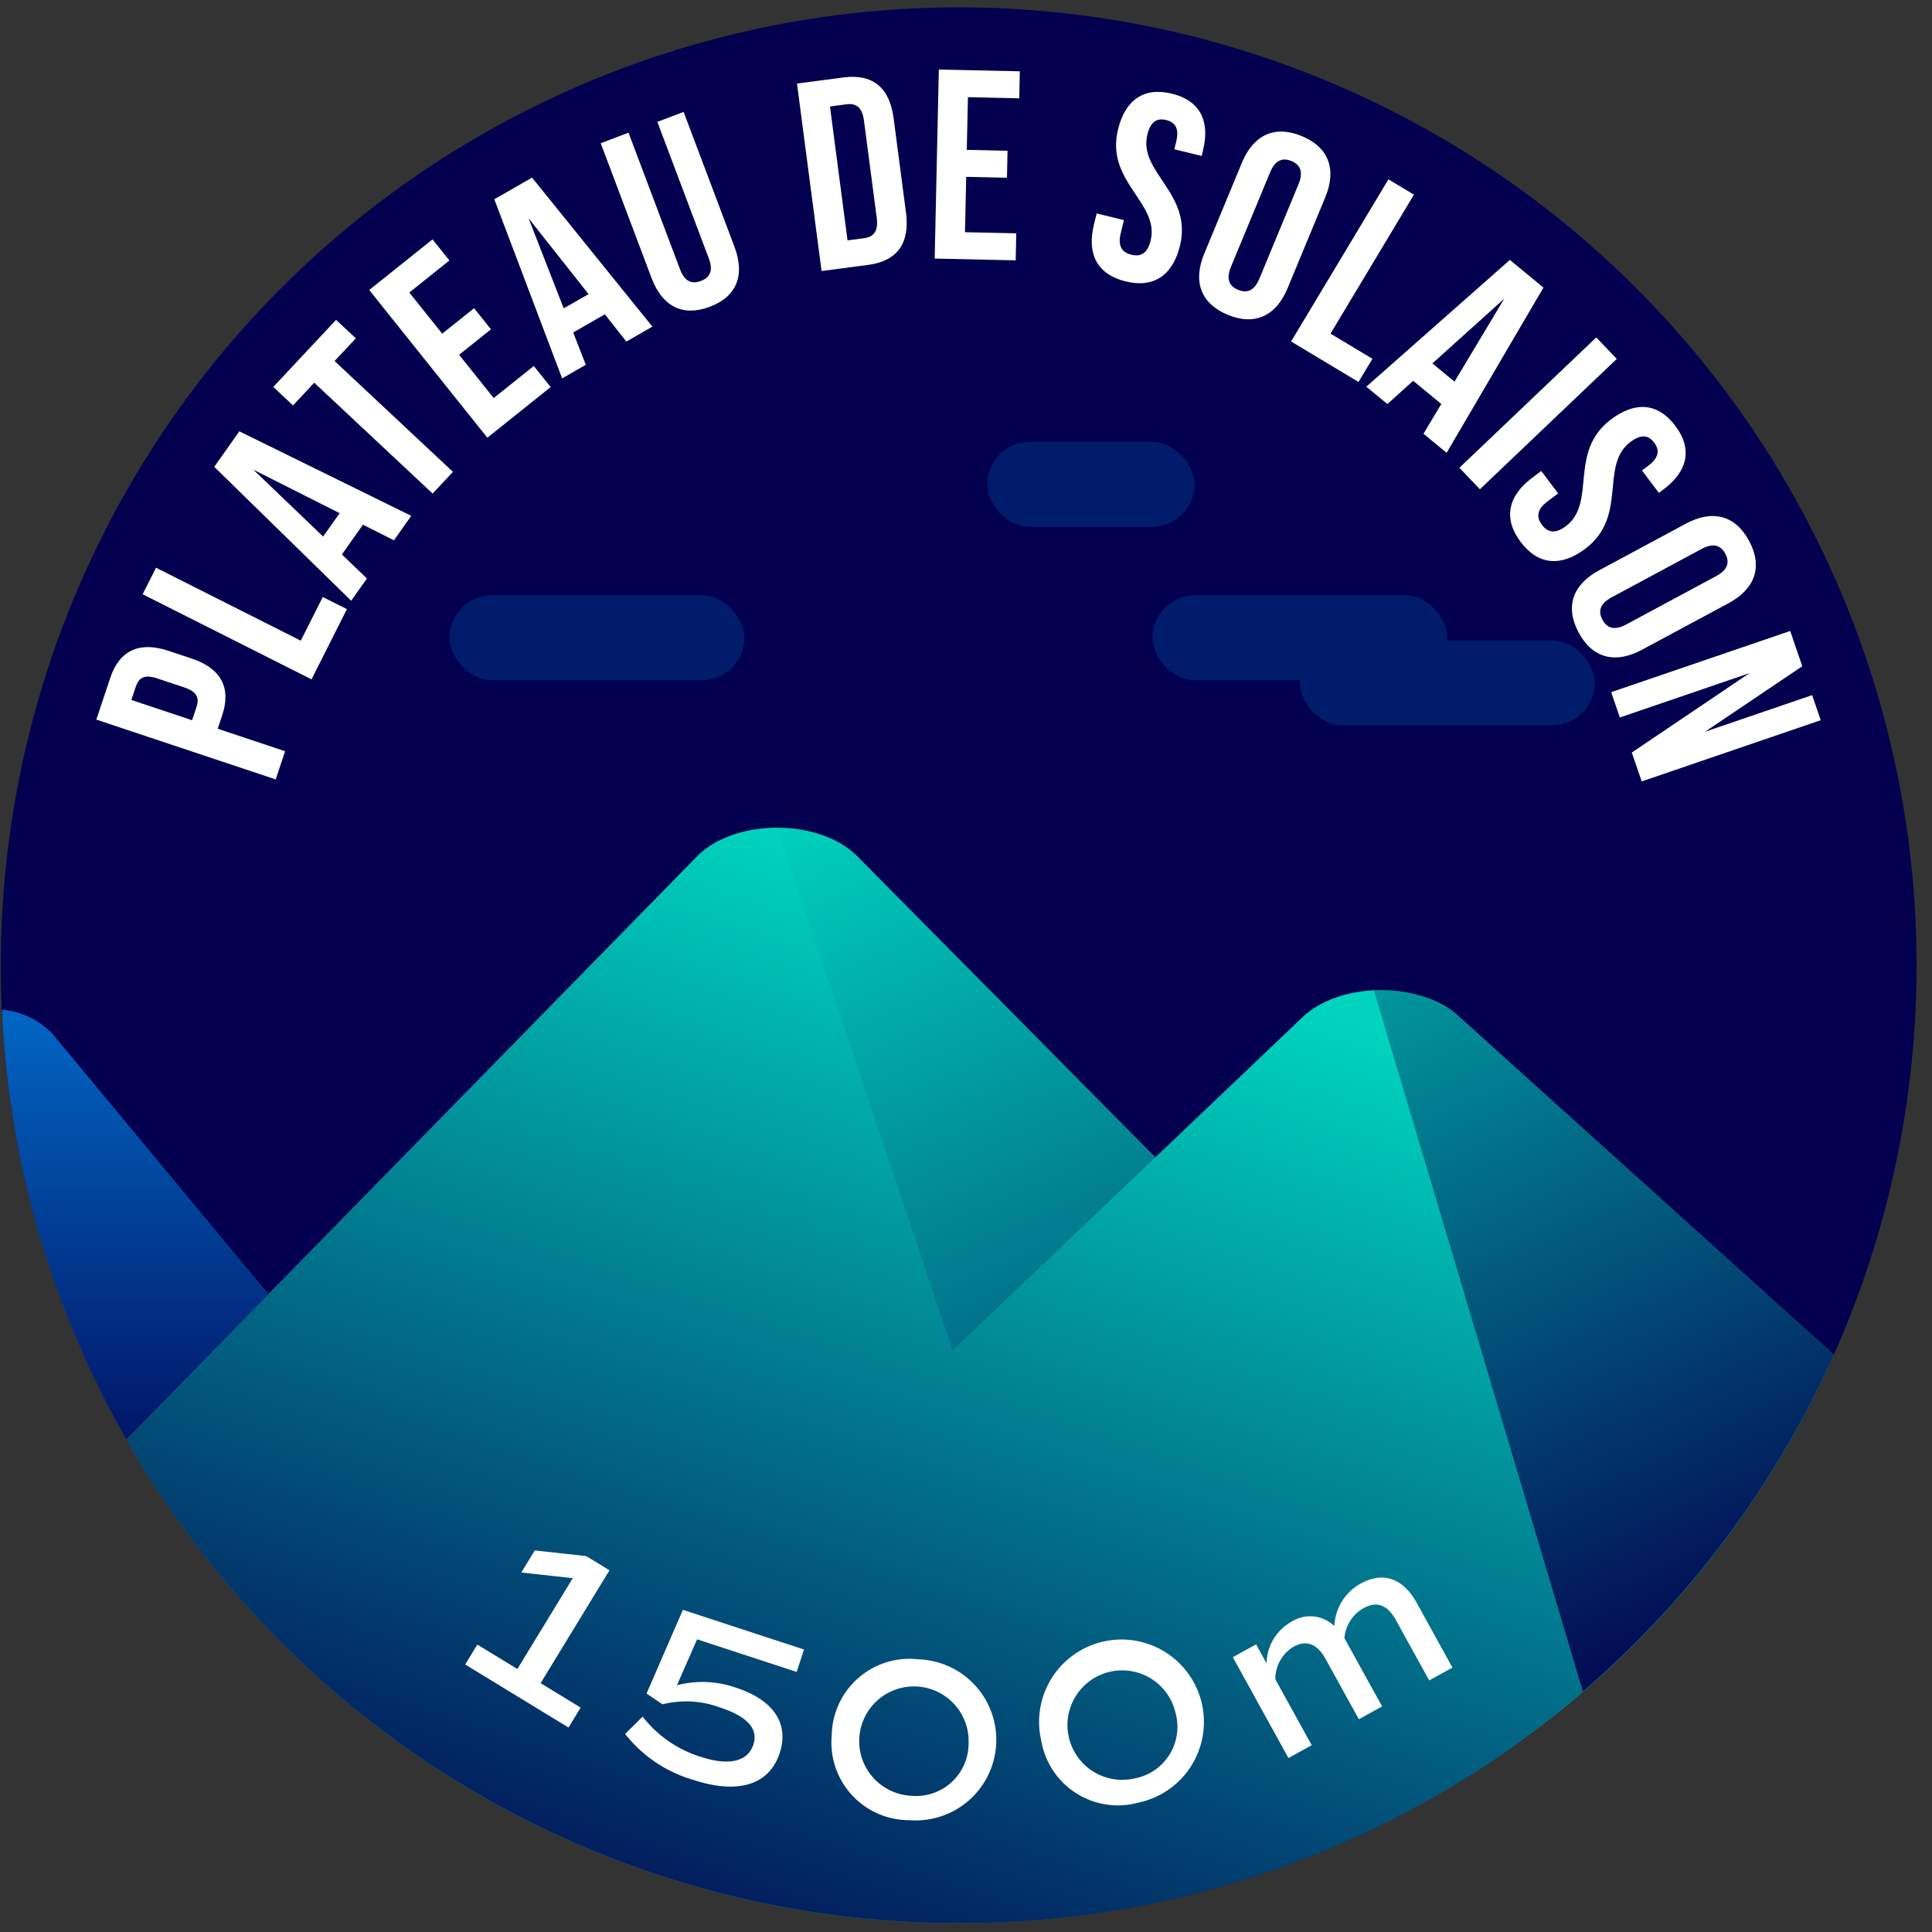 <svg xmlns="http://www.w3.org/2000/svg" xmlns:xlink="http://www.w3.org/1999/xlink" viewBox="0 0 120 120"><rect x="0" y="0" width="120" height="120" fill="#333333" stroke="none"/><defs><style>.cls-1{fill:#03004f;}.cls-2{fill:#00d4be;}.cls-3{fill:#0074d3;}.cls-4{opacity:0.8;fill:url(#Dégradé_sans_nom_220);}.cls-5{fill:url(#Dégradé_sans_nom_220-2);}.cls-6{fill:url(#Dégradé_sans_nom_220-3);}.cls-7{fill:url(#Dégradé_sans_nom_220-4);}.cls-8{fill:#001c6a;}.cls-9{fill:#fff;}</style><linearGradient id="Dégradé_sans_nom_220" x1="8.394" y1="88.924" x2="8.394" y2="58.081" gradientUnits="userSpaceOnUse"><stop offset="0" stop-color="#03004f"/><stop offset="1" stop-color="#03004f" stop-opacity="0"/></linearGradient><linearGradient id="Dégradé_sans_nom_220-2" x1="110.043" y1="102.962" x2="81.28" y2="41.911" xlink:href="#Dégradé_sans_nom_220"/><linearGradient id="Dégradé_sans_nom_220-3" x1="42.694" y1="128.133" x2="66.434" y2="57.513" xlink:href="#Dégradé_sans_nom_220"/><linearGradient id="Dégradé_sans_nom_220-4" x1="82.61" y1="117.851" x2="52.642" y2="48.017" xlink:href="#Dégradé_sans_nom_220"/></defs><title>solaison</title><g id="pastille"><circle class="cls-1" cx="59.546" cy="59.954" r="59.497"/></g><g id="blocs_variants" data-name="blocs variants"><path class="cls-2" d="M59.546,119.451A59.496,59.496,0,0,0,113.9,84.146L90.613,63.129c-2.409-2.203-7.38-2.171-9.723.062L71.761,71.885l-18.5-18.691c-2.355-2.378-7.618-2.378-9.972,0L7.852,89.396A59.461,59.461,0,0,0,59.546,119.451Z"/><path class="cls-3" d="M.118,62.717A59.139,59.139,0,0,0,7.852,89.396l8.818-9.008L3.294,64.254A4.876,4.876,0,0,0,.118,62.717Z"/></g><g id="invariants"><path class="cls-4" d="M.119,62.731a59.138,59.138,0,0,0,7.733,26.665l8.818-9.008L3.294,64.254A4.825,4.825,0,0,0,.119,62.731Z"/><path class="cls-5" d="M113.9,84.146,90.613,63.128a7.419,7.419,0,0,0-5.277-1.615L98.312,105.067A59.65,59.65,0,0,0,113.9,84.146Z"/><path class="cls-6" d="M59.546,119.451A59.246,59.246,0,0,0,98.312,105.067L85.34,61.528a6.988,6.988,0,0,0-4.451,1.663L71.761,71.885,59.16,83.89,48.275,51.41a7.093,7.093,0,0,0-4.986,1.784L7.852,89.396A59.461,59.461,0,0,0,59.546,119.451Z"/><path class="cls-7" d="M53.261,53.194a7.097,7.097,0,0,0-4.986-1.784L59.16,83.89,71.762,71.885l-2.605-2.632Z"/><rect class="cls-8" x="80.741" y="39.779" width="18.314" height="5.276" rx="2.638" ry="2.638"/><rect class="cls-8" x="27.918" y="36.975" width="18.314" height="5.276" rx="2.638" ry="2.638"/><rect class="cls-8" x="71.584" y="36.975" width="18.314" height="5.276" rx="2.638" ry="2.638"/><rect class="cls-8" x="61.326" y="27.446" width="12.87" height="5.276" rx="2.638" ry="2.638"/></g><g id="typo"><path class="cls-9" d="M10.468,40.426l1.448.482c1.783.596,2.467,1.777,1.883,3.529l-.276.826L17.708,46.66l-.584,1.752L5.983,44.695l.86-2.578C7.428,40.365,8.686,39.83,10.468,40.426ZM8.159,43.475l3.772,1.26.276-.828c.186-.557.032-.945-.764-1.211l-1.671-.557c-.796-.266-1.151-.049-1.337.51Z"/><path class="cls-9" d="M8.859,36.91l.831-1.648L18.681,39.793l1.367-2.711,1.499.754-2.198,4.361Z"/><path class="cls-9" d="M25.543,32.039l-1.076,1.52-1.924-.969-1.308,1.85,1.556,1.49L21.813,37.314l-8.506-8.318L14.867,26.791Zm-5.474,1.287L21.097,31.875l-5.364-2.705Z"/><path class="cls-9" d="M16.974,24.033l3.901-4.166,1.226,1.148-1.32,1.408,7.352,6.885-1.263,1.348L19.519,23.771l-1.319,1.41Z"/><path class="cls-9" d="M27.467,20.725l1.979-1.582,1.048,1.311-1.979,1.582,2.149,2.688,2.49-1.992L34.203,24.041,30.271,27.188l-7.338-9.176,3.932-3.145,1.048,1.311-2.491,1.992Z"/><path class="cls-9" d="M40.52,20.287l-1.616.928-1.337-1.691-1.965,1.127.783,2.008-1.47.844L30.703,12.377l2.344-1.344Zm-5.507-1.135,1.543-.885-3.726-4.711Z"/><path class="cls-9" d="M39.038,8.242l3.197,8.479c.296.785.748.938,1.297.73.55-.207.789-.619.492-1.404L40.828,7.568l1.633-.615,3.156,8.367c.663,1.76.163,3.096-1.533,3.734-1.696.641-2.954-.033-3.617-1.791L37.311,8.895Z"/><path class="cls-9" d="M49.503,5.191l2.894-.381c1.83-.24,2.861.656,3.105,2.52l.772,5.889c.244,1.863-.521,2.994-2.351,3.234l-2.894.381Zm2.048,1.422,1.091,8.316,1.031-.135c.583-.076.892-.422.783-1.254l-.794-6.053c-.109-.832-.498-1.086-1.08-1.01Z"/><path class="cls-9" d="M60.048,9.309l2.532.055L62.544,11.039l-2.532-.055-.075,3.438,3.186.07-.037,1.678-5.031-.111L58.312,4.32l5.031.109-.037,1.678-3.186-.07Z"/><path class="cls-9" d="M72.784,5.816c1.744.426,2.385,1.688,1.939,3.514l-.087.357-1.695-.414.115-.473c.199-.814-.051-1.203-.621-1.344-.571-.139-.972.092-1.171.906-.573,2.346,2.823,3.643,2.026,6.902-.446,1.824-1.614,2.645-3.374,2.215-1.76-.43-2.418-1.697-1.972-3.521l.171-.701,1.695.414-.199.814c-.199.816.087,1.197.658,1.336.57.139,1-.066,1.2-.881.573-2.348-2.823-3.643-2.026-6.902C69.889,6.213,71.04,5.391,72.784,5.816Z"/><path class="cls-9" d="M77.137,10.107c.72-1.736,2.045-2.348,3.72-1.654s2.178,2.064,1.458,3.801l-2.338,5.643c-.72,1.736-2.045,2.35-3.72,1.656s-2.178-2.064-1.458-3.801Zm-.678,6.459c-.321.775-.102,1.211.44,1.436s1.006.072,1.327-.703l2.428-5.859c.321-.775.103-1.211-.44-1.438-.542-.225-1.005-.07-1.327.705Z"/><path class="cls-9" d="M86.239,11.139l1.583.951-5.182,8.633,2.604,1.562-.864,1.439-4.187-2.514Z"/><path class="cls-9" d="M89.852,28.125l-1.438-1.184,1.108-1.848L87.774,23.654l-1.601,1.441-1.309-1.076,8.917-7.875,2.086,1.719Zm-.884-5.553,1.374,1.131,3.089-5.15Z"/><path class="cls-9" d="M99.148,20.957l1.272,1.336L91.918,30.389l-1.272-1.336Z"/><path class="cls-9" d="M104.054,26.445c1.081,1.434.779,2.816-.722,3.947l-.294.223-1.051-1.393.389-.293c.67-.506.722-.967.369-1.436s-.81-.545-1.48-.039c-1.929,1.455-.119,4.607-2.798,6.629-1.5,1.131-2.924,1.027-4.015-.42s-.799-2.844.701-3.975l.576-.436,1.051,1.395-.67.504c-.67.506-.689.982-.335,1.451s.817.582,1.487.076c1.929-1.455.119-4.607,2.799-6.627C101.56,24.92,102.973,25.012,104.054,26.445Z"/><path class="cls-9" d="M104.71,32.527c1.656-.891,3.071-.527,3.93,1.07.858,1.596.381,2.979-1.275,3.869l-5.382,2.893c-1.656.891-3.071.527-3.93-1.07-.858-1.596-.381-2.979,1.275-3.867Zm-4.611,4.576c-.739.396-.845.873-.567,1.391.278.518.734.691,1.473.295l5.589-3.006c.739-.396.846-.873.567-1.391s-.734-.691-1.474-.295Z"/><path class="cls-9" d="M108.666,41.809l-8.054,2.756-.538-1.574,11.119-3.801.75,2.191-6.042,4.07,6.655-2.275.532,1.557-11.119,3.803-.614-1.795Z"/></g><g id="altitude"><path class="cls-9" d="M36.065,106.062l-.755,1.238-6.417-3.916.755-1.236,2.487,1.516,3.441-5.641-3.197-.352.836-1.371,3.197.352,1.443.881-4.277,7.012Z"/><path class="cls-9" d="M48.429,108.885c-.655,2-2.607,2.57-5.348,1.672a8.331,8.331,0,0,1-4.252-2.857l1.086-1.08a7.271,7.271,0,0,0,3.621,2.502c1.715.562,2.905.309,3.254-.758.323-.986-.369-1.75-2.043-2.299a6.027,6.027,0,0,0-3.596-.207l-.992-.668L42.416,99.99l7.522,2.465-.456,1.393-6.185-2.027-1.249,2.852a6.294,6.294,0,0,1,3.686.16C48.03,105.584,49.031,107.049,48.429,108.885Z"/><path class="cls-9" d="M51.661,107.773a4.828,4.828,0,0,1,5.388-4.709,5.004,5.004,0,1,1-.559,9.99A4.827,4.827,0,0,1,51.661,107.773Zm8.5.477a3.398,3.398,0,1,0-3.586,3.287A3.263,3.263,0,0,0,60.161,108.25Z"/><path class="cls-9" d="M64.679,108.139a5.119,5.119,0,1,1,6.051,3.82A4.829,4.829,0,0,1,64.679,108.139Zm8.327-1.783a3.399,3.399,0,1,0-2.594,4.117A3.263,3.263,0,0,0,73.006,106.355Z"/><path class="cls-9" d="M87.989,99.545l2.225,4.033-1.444.797-2.067-3.748c-.522-.945-1.181-1.199-2.015-.74a2.387,2.387,0,0,0-1.186,1.855l2.342,4.246-1.444.797L82.332,103.037c-.521-.945-1.193-1.193-1.978-.76a2.339,2.339,0,0,0-1.141,2.025l2.259,4.096-1.444.797-3.454-6.264,1.444-.795.652,1.182a3.017,3.017,0,0,1,1.544-2.588,2.153,2.153,0,0,1,2.664.268,3.167,3.167,0,0,1,1.656-2.65C85.918,97.586,87.165,98.051,87.989,99.545Z"/></g></svg>